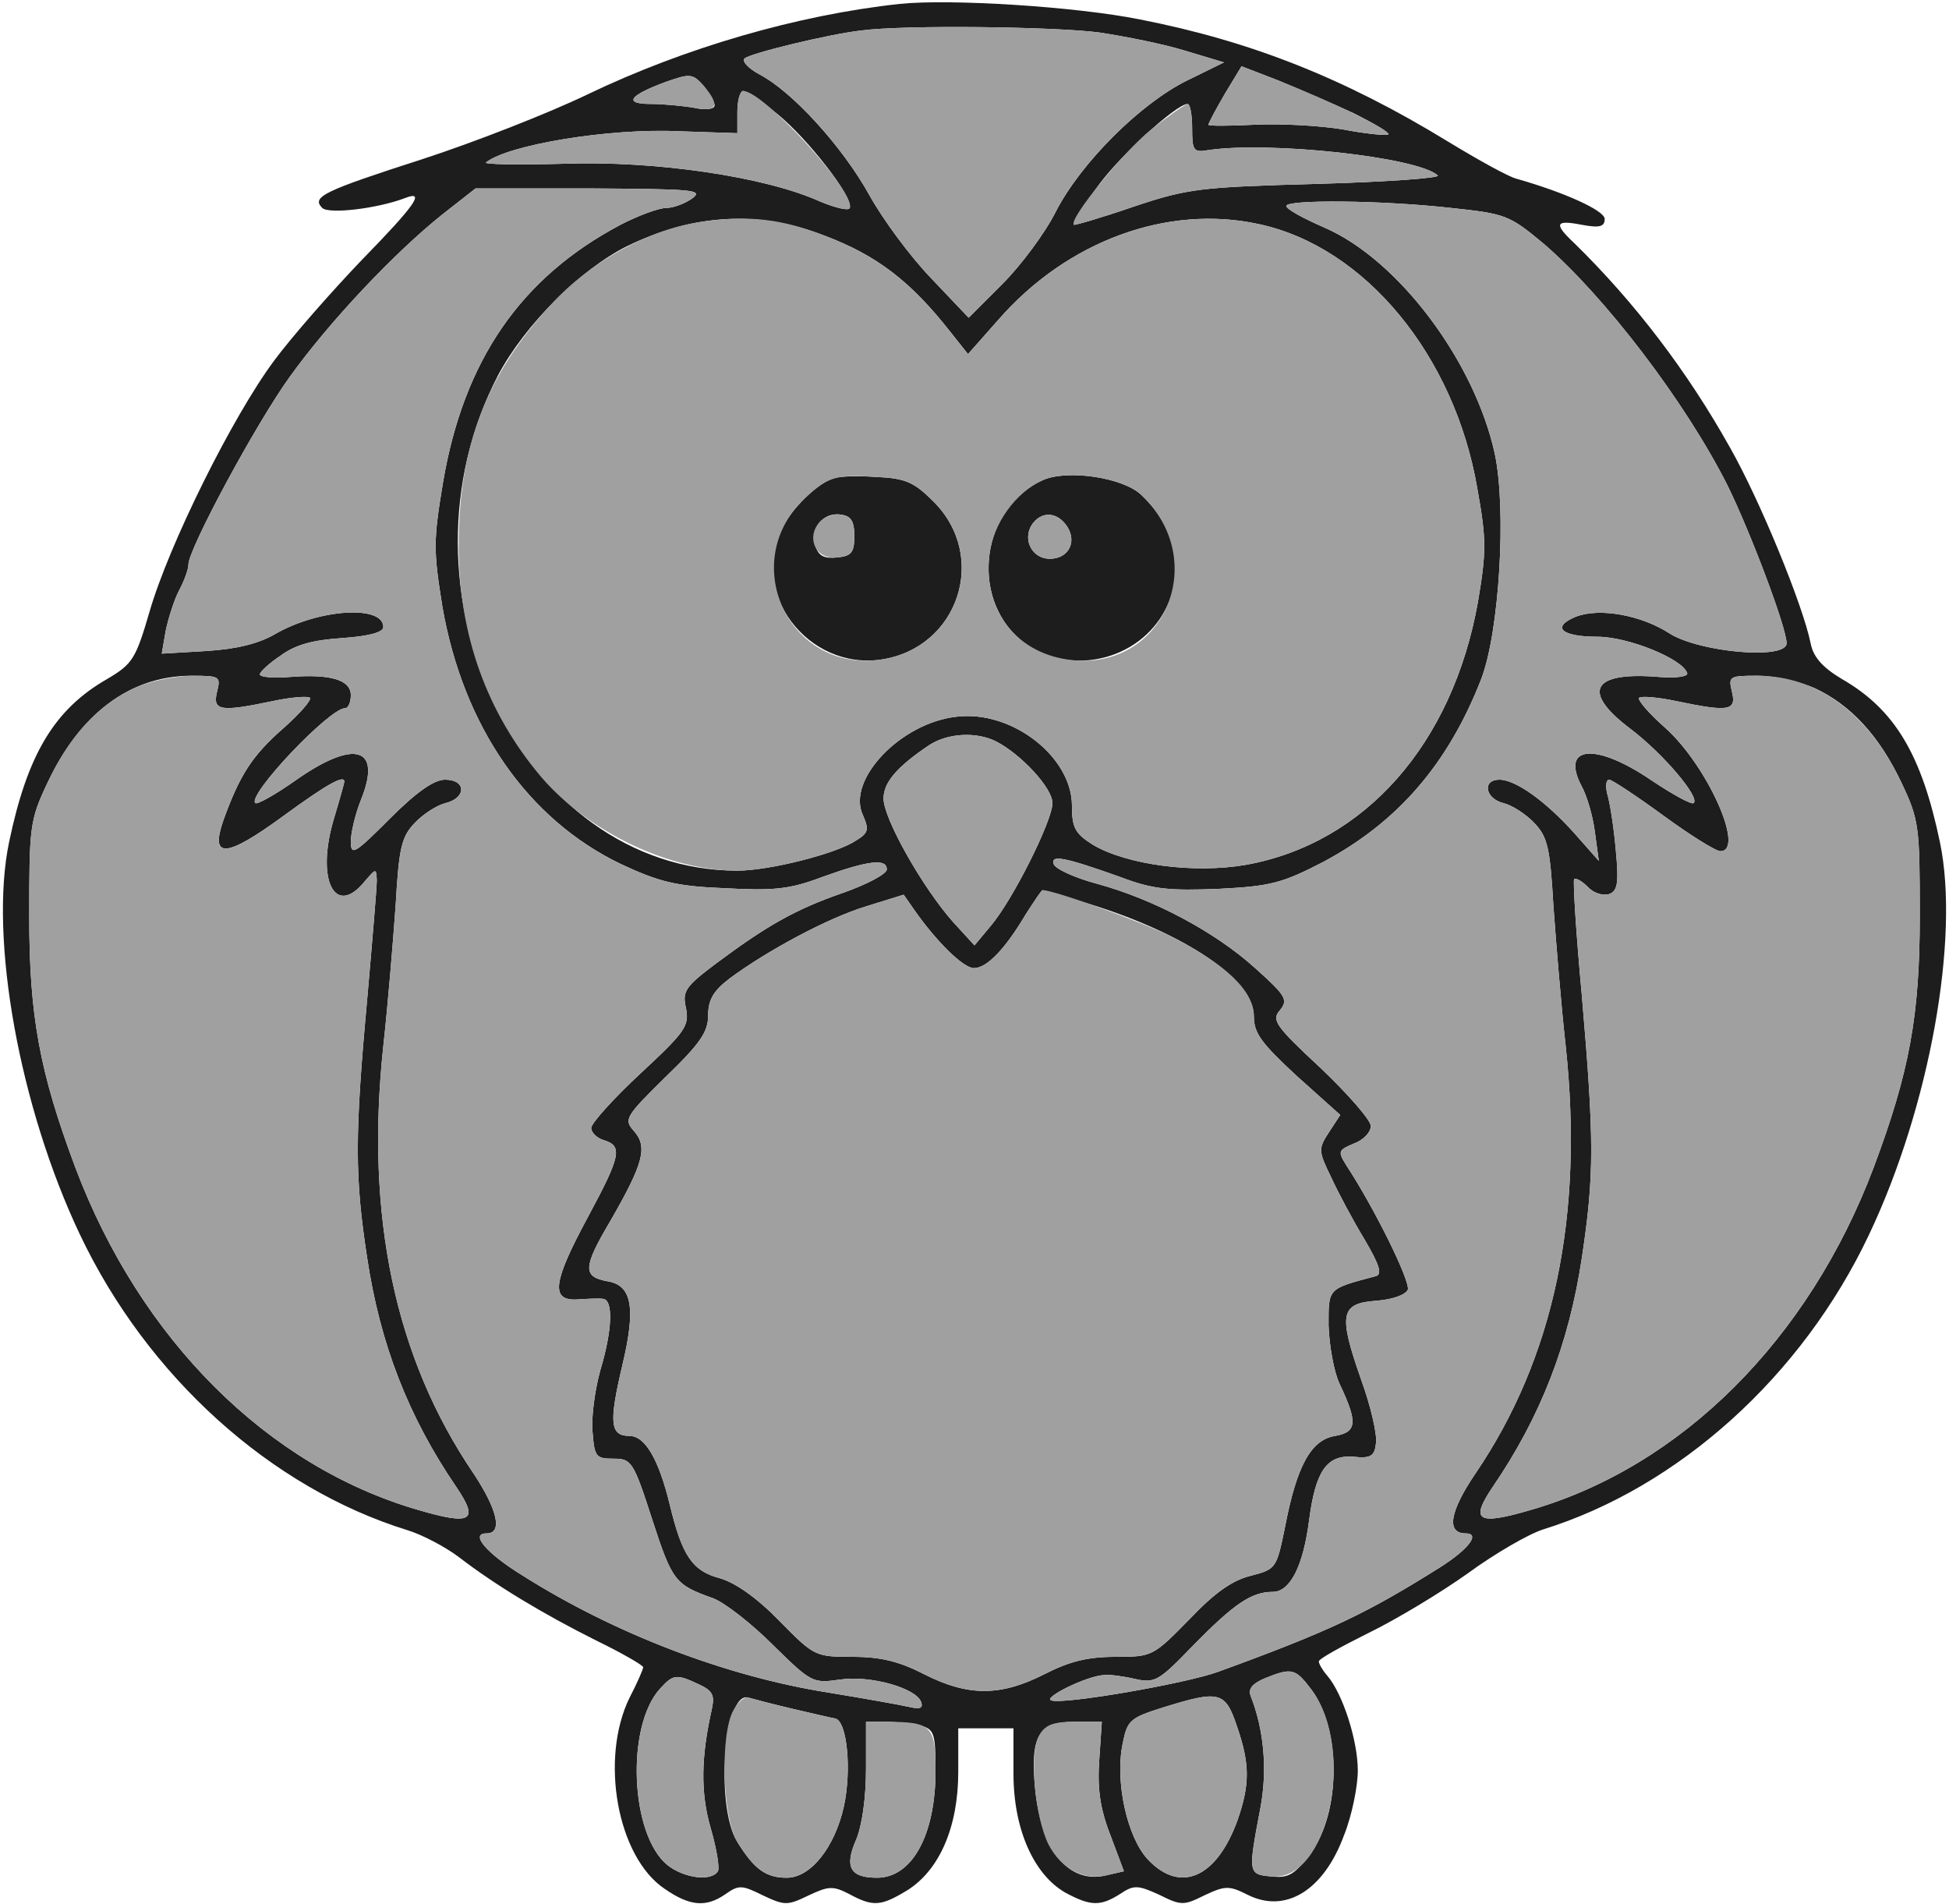 <!--?xml version="1.0" standalone="no"?-->

<svg xmlns="http://www.w3.org/2000/svg" width="300pt" height="293pt" viewBox="0 0 300 293" preserveAspectRatio="xMidYMid meet">
<g transform="translate(0,293) scale(0.1,-0.1)" fill="#1D1D1D" stroke="none">
<path style="position: relative;" class="node" id="node1" d="M1385 2924 c-158 -17 -332 -68 -480 -139 -60 -29 -175 -74 -255 -100
-152 -49 -171 -58 -154 -75 10 -10 85 -1 127 15 33 13 16 -11 -66 -95 -45 -47
-106 -116 -135 -155 -64 -86 -162 -283 -192 -387 -21 -72 -26 -80 -65 -103
-82 -47 -123 -117 -151 -251 -31 -148 16 -408 109 -604 104 -219 294 -390 504
-455 23 -7 59 -26 80 -42 56 -43 129 -87 211 -128 39 -19 72 -38 72 -41 0 -3
-9 -24 -21 -47 -46 -94 -19 -245 54 -294 39 -27 64 -29 94 -8 20 14 25 14 57
-2 34 -16 38 -16 71 0 30 14 37 15 62 2 37 -20 49 -19 90 6 49 31 78 97 78
182 l0 67 43 0 42 0 0 -70 c0 -85 31 -155 80 -183 39 -21 54 -21 84 -2 21 14
27 14 60 -1 34 -17 38 -17 70 -1 32 15 38 15 66 1 59 -30 118 7 149 92 12 30
21 75 21 99 0 46 -23 118 -47 146 -7 8 -13 18 -13 22 0 4 35 23 77 44 43 21
111 62 153 92 41 30 93 60 115 67 209 65 399 236 502 454 93 196 140 456 109
604 -28 134 -69 204 -151 251 -30 18 -44 34 -48 55 -12 59 -78 220 -124 301
-66 118 -147 224 -240 315 -32 30 -29 36 12 28 27 -5 35 -3 35 9 0 13 -62 41
-136 62 -12 3 -59 29 -105 57 -160 98 -305 155 -474 188 -99 20 -293 32 -370
24z m307 -44 c40 -6 100 -18 132 -28 l60 -18 -57 -28 c-71 -35 -163 -126 -202
-202 -16 -32 -53 -82 -82 -111 l-52 -52 -57 60 c-32 33 -75 91 -96 129 -41 74
-119 160 -170 186 -16 9 -26 19 -22 24 9 8 128 37 179 43 67 9 298 6 367 -3z
m391 -124 c32 -16 56 -30 54 -33 -3 -2 -35 1 -71 8 -37 6 -98 9 -136 7 -39 -2
-70 -2 -70 0 0 2 11 23 25 47 l26 43 57 -22 c31 -13 83 -35 115 -50z m-983 12
c0 -6 -13 -8 -31 -4 -17 3 -48 6 -67 6 -43 0 -34 13 23 34 37 13 41 13 58 -6
9 -11 17 -25 17 -30z m96 -13 c47 -38 118 -129 112 -145 -1 -5 -22 0 -46 10
-84 38 -253 63 -394 58 -70 -2 -124 -1 -120 2 34 27 189 53 297 48 l90 -3 0
33 c0 17 4 32 9 32 5 0 28 -16 52 -35z m639 -22 c0 -35 2 -38 25 -34 95 14
323 -11 353 -39 5 -4 -79 -10 -185 -13 -181 -5 -199 -7 -283 -35 -49 -17 -91
-29 -92 -28 -1 1 13 25 33 54 30 45 124 132 142 132 4 0 7 -17 7 -37z m-769
-108 c-11 -8 -29 -15 -40 -15 -12 0 -44 -12 -71 -26 -153 -81 -241 -208 -273
-396 -15 -90 -15 -105 -1 -192 32 -184 131 -327 275 -396 58 -27 84 -34 159
-37 75 -4 100 -2 150 17 72 26 100 29 100 12 0 -7 -30 -23 -67 -36 -75 -26
-118 -51 -196 -109 -48 -36 -52 -43 -46 -69 5 -27 -1 -36 -70 -100 -42 -39
-76 -77 -76 -84 0 -7 9 -16 20 -19 29 -9 25 -25 -25 -118 -54 -100 -58 -129
-17 -127 15 1 33 2 40 1 16 -1 15 -47 -4 -110 -8 -29 -14 -71 -12 -94 3 -39 5
-42 32 -42 28 0 31 -4 60 -94 31 -95 35 -100 94 -121 18 -7 59 -39 92 -72 59
-58 61 -59 103 -53 46 7 118 -13 125 -35 3 -9 -2 -11 -19 -7 -13 3 -69 13
-124 22 -158 25 -330 91 -472 181 -55 34 -80 64 -54 64 25 0 17 36 -20 92
-121 178 -167 396 -139 658 7 63 15 161 19 217 5 88 9 105 29 126 13 14 35 28
48 31 32 8 32 36 -1 36 -17 0 -44 -19 -85 -60 -54 -54 -60 -58 -60 -35 0 13 7
43 16 65 32 80 -10 93 -101 29 -31 -22 -60 -38 -62 -35 -13 12 114 146 138
146 5 0 9 9 9 20 0 24 -32 33 -95 28 -25 -2 -45 0 -45 4 0 4 14 17 32 29 23
17 50 24 95 27 42 3 63 9 63 17 0 34 -98 28 -165 -10 -27 -16 -61 -24 -108
-27 l-68 -4 6 35 c4 19 13 48 21 63 8 15 14 32 14 39 0 24 104 217 156 289 61
85 161 191 235 250 l51 40 176 0 c158 -1 175 -2 158 -15z m1167 -15 c85 -9 90
-11 143 -55 94 -81 218 -243 283 -372 35 -71 91 -219 91 -243 0 -26 -134 -14
-180 15 -43 28 -107 40 -144 26 -39 -16 -23 -31 33 -31 47 0 131 -34 138 -56
2 -5 -16 -8 -42 -6 -105 9 -122 -22 -45 -80 50 -38 107 -105 97 -114 -3 -3
-32 13 -65 35 -85 58 -140 54 -108 -8 9 -16 18 -48 21 -72 l6 -44 -38 43 c-44
49 -90 82 -115 82 -27 0 -22 -29 6 -36 13 -3 35 -17 48 -31 20 -21 24 -38 29
-126 4 -56 12 -154 19 -217 28 -262 -18 -480 -139 -658 -40 -59 -45 -92 -15
-92 23 0 5 -24 -39 -52 -113 -71 -169 -98 -342 -161 -49 -18 -239 -51 -257
-44 -13 4 55 38 82 39 8 1 30 -2 47 -6 31 -7 37 -3 90 52 62 63 89 82 122 82
27 0 47 40 56 110 10 76 27 101 68 98 27 -3 33 1 35 21 2 13 -8 57 -23 98 -35
100 -32 117 23 121 26 2 45 9 49 17 4 13 -51 125 -95 192 -13 21 -12 23 12 33
14 5 26 17 26 27 0 9 -35 49 -77 89 -70 65 -76 74 -63 89 13 16 10 22 -38 65
-62 56 -156 106 -244 130 -34 9 -64 23 -66 30 -5 15 16 11 103 -20 50 -19 75
-21 151 -18 80 4 98 9 160 41 115 61 193 151 244 282 28 73 39 260 21 346 -31
143 -149 300 -263 349 -32 14 -58 28 -58 33 0 10 146 9 253 -3z m-963 -43 c79
-30 131 -69 193 -148 l27 -34 46 52 c106 122 261 179 402 148 163 -35 301
-202 336 -407 14 -78 14 -97 1 -174 -39 -219 -174 -372 -357 -405 -80 -14
-184 0 -236 31 -27 17 -32 26 -32 60 0 75 -92 147 -177 137 -86 -9 -170 -97
-145 -151 10 -23 9 -28 -11 -40 -30 -20 -133 -46 -182 -46 -333 0 -541 432
-368 763 41 77 126 162 198 198 103 50 202 56 305 16z m-936 -702 c-7 -29 5
-31 86 -14 28 6 54 8 57 5 3 -3 -15 -24 -41 -47 -48 -42 -67 -72 -92 -141 -21
-60 3 -59 92 6 67 49 94 64 94 53 0 -2 -7 -27 -16 -57 -28 -93 1 -153 47 -97
18 21 18 21 19 2 0 -11 -7 -94 -15 -185 -19 -208 -19 -271 0 -395 20 -134 64
-246 137 -353 36 -53 24 -60 -58 -36 -232 67 -428 262 -528 527 -55 147 -71
233 -71 387 0 138 1 148 28 205 50 106 126 164 220 165 46 0 47 -1 41 -25z
m2459 6 c56 -26 100 -74 134 -146 27 -57 28 -67 28 -205 0 -154 -16 -240 -71
-387 -100 -265 -296 -460 -528 -527 -82 -24 -94 -17 -58 36 73 107 117 219
137 353 19 126 19 181 0 401 -9 97 -14 178 -12 181 3 2 12 -3 21 -12 9 -10 24
-14 33 -11 13 5 15 17 10 69 -3 34 -9 72 -13 85 -3 12 -2 22 3 22 4 0 42 -25
83 -55 41 -30 81 -55 88 -55 39 0 -20 132 -85 190 -25 22 -43 43 -40 46 3 3
29 1 57 -5 81 -17 93 -15 86 14 -6 24 -4 25 39 25 26 0 65 -9 88 -19z m-1260
-82 c39 -20 87 -72 87 -95 0 -27 -61 -149 -95 -189 l-25 -30 -33 36 c-47 53
-107 159 -107 190 0 25 21 49 70 82 29 19 73 21 103 6z m143 -250 c149 -46
254 -117 254 -173 0 -26 11 -41 66 -92 l67 -60 -17 -26 c-17 -26 -17 -29 3
-70 11 -24 34 -67 51 -95 23 -39 28 -54 18 -57 -75 -20 -73 -18 -73 -76 1 -30
8 -71 17 -90 28 -59 27 -74 -7 -80 -37 -6 -59 -46 -77 -140 -13 -64 -14 -65
-52 -75 -29 -7 -56 -26 -95 -67 -56 -57 -57 -58 -114 -58 -43 0 -71 -7 -110
-27 -67 -34 -117 -34 -184 0 -39 20 -67 27 -111 27 -57 0 -59 1 -112 55 -35
36 -68 59 -92 66 -42 11 -58 34 -77 113 -17 70 -38 106 -62 106 -30 0 -32 20
-11 109 21 88 15 123 -23 129 -38 7 -38 21 4 92 52 90 58 115 37 139 -16 18
-14 22 48 83 54 52 66 70 66 95 0 24 8 38 33 57 58 43 151 93 210 111 l58 18
16 -23 c35 -50 76 -90 92 -90 20 0 48 29 80 83 13 20 24 37 26 37 1 0 34 -10
71 -21z m343 -1210 c46 -62 45 -191 -3 -253 -23 -31 -33 -37 -59 -34 -36 3
-36 5 -17 105 11 58 6 120 -15 173 -4 11 3 19 22 27 42 17 47 15 72 -18z
m-944 9 c22 -10 25 -17 21 -37 -17 -75 -18 -130 -2 -185 9 -31 14 -61 11 -66
-10 -16 -51 -11 -77 9 -58 46 -65 214 -12 272 20 22 25 23 59 7z m145 -38 c30
-7 60 -14 66 -15 18 -5 25 -79 13 -135 -14 -63 -51 -110 -88 -110 -32 0 -50
13 -76 55 -35 56 -20 236 18 222 7 -2 37 -10 67 -17z m684 -27 c20 -58 20 -89
1 -144 -32 -89 -88 -114 -138 -61 -32 34 -51 120 -39 178 7 36 11 40 62 56 87
27 96 25 114 -29z m-486 1 c20 -6 22 -12 22 -70 0 -98 -36 -164 -90 -164 -41
0 -51 16 -32 59 9 22 15 64 15 109 l0 72 31 0 c17 0 41 -3 54 -6z m274 -53
c-3 -43 1 -74 17 -115 l21 -56 -26 -6 c-59 -15 -102 38 -111 136 -7 78 6 100
60 100 l43 0 -4 -59z"></path>
<path style="position: relative;" class="node" id="node2" d="M1280 2193 c-24 -9 -61 -46 -76 -75 -52 -99 39 -220 153 -203 118 18
165 158 80 243 -30 30 -43 36 -89 38 -29 2 -60 1 -68 -3z m35 -88 c0 -25 -4
-31 -27 -33 -19 -2 -28 2 -33 18 -8 27 12 52 39 48 16 -2 21 -10 21 -33z"></path>
<path style="position: relative;" class="node" id="node3" d="M1605 2191 c-94 -42 -113 -179 -34 -246 64 -53 166 -38 214 32 42 63
31 136 -29 192 -28 26 -113 39 -151 22z m38 -72 c15 -24 1 -49 -27 -49 -29 0
-44 33 -25 56 15 18 38 15 52 -7z"></path>
</g>
<g transform="translate(0,293) scale(0.1,-0.1)" fill="#A0A0A0" stroke="none">


<path style="position: relative;" class="node" id="node6" d="M1325 2883 c-51 -6 -170 -35 -179 -43 -4 -5 6 -15 22 -24 51 -26 129
-112 170 -186 21 -38 64 -96 96 -129 l57 -60 52 52 c29 29 66 79 82 111 39 76
131 167 202 202 l57 28 -60 18 c-32 10 -92 22 -132 28 -69 9 -300 12 -367 3z"></path>
<path style="position: relative;" class="node" id="node7" d="M1885 2785 c-14 -24 -25 -45 -25 -47 0 -2 31 -2 70 0 38 2 99 -1 136
-7 36 -7 68 -10 71 -8 5 6 -86 50 -169 83 l-57 22 -26 -43z"></path>
<path style="position: relative;" class="node" id="node8" d="M1025 2804 c-57 -21 -66 -34 -23 -34 19 0 50 -3 67 -6 35 -7 40 4 14
34 -17 19 -21 19 -58 6z"></path>
<path style="position: relative;" class="node" id="node9" d="M1135 2758 l0 -33 -90 3 c-108 5 -263 -21 -297 -48 -4 -3 50 -4 120
-2 141 5 310 -20 394 -58 24 -10 45 -15 46 -10 9 25 -133 180 -164 180 -5 0
-9 -15 -9 -32z"></path>
<path style="position: relative;" class="node" id="node10" d="M1771 2730 c-41 -33 -127 -138 -118 -146 1 -1 43 11 92 28 84 28 102
30 283 35 106 3 190 9 185 13 -30 28 -258 53 -353 39 -23 -4 -25 -1 -25 34 0
20 -3 37 -7 37 -3 0 -29 -18 -57 -40z"></path>
<path style="position: relative;" class="node" id="node11" d="M681 2600 c-74 -59 -174 -165 -235 -250 -52 -72 -156 -265 -156 -289
0 -7 -6 -24 -14 -39 -8 -15 -17 -44 -21 -63 l-6 -35 68 4 c47 3 81 11 108 27
67 38 165 44 165 10 0 -8 -21 -14 -63 -17 -45 -3 -72 -10 -95 -27 -18 -12 -32
-25 -32 -29 0 -4 20 -6 45 -4 63 5 95 -4 95 -28 0 -11 -4 -20 -9 -20 -24 0
-151 -134 -138 -146 2 -3 31 13 62 35 91 64 133 51 101 -29 -9 -22 -16 -52
-16 -65 0 -23 6 -19 60 35 41 41 68 60 85 60 33 0 33 -28 1 -36 -13 -3 -35
-17 -48 -31 -20 -21 -24 -38 -29 -126 -4 -56 -12 -154 -19 -217 -28 -262 18
-480 139 -658 37 -56 45 -92 20 -92 -26 0 -1 -30 54 -64 142 -90 314 -156 472
-181 55 -9 111 -19 124 -22 17 -4 22 -2 19 7 -7 22 -79 42 -125 35 -42 -6 -44
-5 -103 53 -33 33 -74 65 -92 72 -59 21 -63 26 -94 121 -29 90 -32 94 -60 94
-27 0 -29 3 -32 42 -2 23 4 65 12 94 19 63 20 109 4 110 -7 1 -25 0 -40 -1
-41 -2 -37 27 17 127 50 93 54 109 25 118 -11 3 -20 12 -20 19 0 7 34 45 76
84 69 64 75 73 70 100 -6 26 -2 33 46 69 78 58 121 83 196 109 37 13 67 29 67
36 0 17 -28 14 -100 -12 -50 -19 -75 -21 -150 -17 -75 3 -101 10 -159 37 -144
69 -243 212 -275 396 -14 87 -14 102 1 192 32 188 120 315 273 396 27 14 59
26 71 26 11 0 29 7 40 15 17 13 0 14 -158 15 l-176 0 -51 -40z"></path>
<path style="position: relative;" class="node" id="node12" d="M1980 2613 c0 -5 26 -19 58 -33 114 -49 232 -206 263 -349 18 -86 7
-273 -21 -346 -51 -131 -129 -221 -244 -282 -62 -32 -80 -37 -160 -41 -76 -3
-101 -1 -151 18 -87 31 -108 35 -103 20 2 -7 32 -21 66 -30 88 -24 182 -74
244 -130 48 -43 51 -49 38 -65 -13 -15 -7 -24 63 -89 42 -40 77 -80 77 -89 0
-10 -12 -22 -26 -27 -24 -10 -25 -12 -12 -33 44 -67 99 -179 95 -192 -4 -8
-23 -15 -49 -17 -55 -4 -58 -21 -23 -121 15 -41 25 -85 23 -98 -2 -20 -8 -24
-35 -21 -41 3 -58 -22 -68 -98 -9 -70 -29 -110 -56 -110 -33 0 -60 -19 -122
-82 -53 -55 -59 -59 -90 -52 -17 4 -39 7 -47 6 -27 -1 -95 -35 -82 -39 18 -7
208 26 257 44 173 63 229 90 342 161 44 28 62 52 39 52 -30 0 -25 33 15 92
121 178 167 396 139 658 -7 63 -15 161 -19 217 -5 88 -9 105 -29 126 -13 14
-35 28 -48 31 -28 7 -33 36 -6 36 25 0 71 -33 115 -82 l38 -43 -6 44 c-3 24
-12 56 -21 72 -32 62 23 66 108 8 33 -22 62 -38 65 -35 10 9 -47 76 -97 114
-77 58 -60 89 45 80 26 -2 44 1 42 6 -7 22 -91 56 -138 56 -56 0 -72 15 -33
31 37 14 101 2 144 -26 46 -29 180 -41 180 -15 0 24 -56 172 -91 243 -65 129
-189 291 -283 372 -53 44 -58 46 -143 55 -107 12 -253 13 -253 3z"></path>
<path style="position: relative;" class="node" id="node13" d="M1082 2589 c-81 -11 -172 -60 -234 -128 -99 -107 -142 -218 -142
-371 0 -137 43 -257 128 -357 73 -84 196 -143 301 -143 49 0 152 26 182 46 20
12 21 17 11 40 -25 54 59 142 145 151 85 10 177 -62 177 -137 0 -34 5 -43 32
-60 52 -31 156 -45 236 -31 183 33 318 186 357 405 13 77 13 96 -1 174 -35
205 -173 372 -336 407 -141 31 -296 -26 -402 -148 l-46 -52 -27 34 c-62 79
-114 118 -193 148 -66 26 -117 32 -188 22z m355 -431 c85 -85 38 -225 -80
-243 -144 -22 -224 153 -115 251 33 30 46 34 106 30 46 -2 59 -8 89 -38z m319
11 c110 -103 33 -276 -113 -254 -81 12 -130 78 -120 161 5 47 40 96 82 115 38
17 123 4 151 -22z"></path>
<path style="position: relative;" class="node" id="node14" d="M1261 2126 c-21 -25 -4 -58 27 -54 23 2 27 8 27 33 0 23 -5 31 -21
33 -11 2 -26 -4 -33 -12z"></path>
<path style="position: relative;" class="node" id="node15" d="M1591 2126 c-19 -23 -4 -56 25 -56 28 0 42 25 27 49 -14 22 -37 25
-52 7z"></path>
<path style="position: relative;" class="node" id="node16" d="M205 1870 c-55 -26 -99 -74 -132 -145 -27 -57 -28 -67 -28 -205 0
-154 16 -240 71 -387 100 -265 296 -460 528 -527 82 -24 94 -17 58 36 -73 107
-117 219 -137 353 -19 124 -19 187 0 395 8 91 15 174 15 185 -1 19 -1 19 -19
-2 -46 -56 -75 4 -47 97 9 30 16 55 16 57 0 11 -27 -4 -94 -53 -89 -65 -113
-66 -92 -6 25 69 44 99 92 141 26 23 44 44 41 47 -3 3 -29 1 -57 -5 -81 -17
-93 -15 -86 14 6 24 5 25 -41 25 -27 -1 -66 -9 -88 -20z"></path>
<path style="position: relative;" class="node" id="node17" d="M2666 1865 c7 -29 -5 -31 -86 -14 -28 6 -54 8 -57 5 -3 -3 15 -24 40
-46 65 -58 124 -190 85 -190 -7 0 -47 25 -88 55 -41 30 -79 55 -83 55 -5 0 -6
-10 -3 -22 4 -13 10 -51 13 -85 5 -52 3 -64 -10 -69 -9 -3 -24 1 -33 11 -9 9
-18 14 -21 12 -2 -3 3 -84 12 -181 19 -220 19 -275 0 -401 -20 -134 -64 -246
-137 -353 -36 -53 -24 -60 58 -36 232 67 428 262 528 527 55 147 71 233 71
387 0 138 -1 148 -28 205 -50 106 -129 165 -222 165 -43 0 -45 -1 -39 -25z"></path>
<path style="position: relative;" class="node" id="node18" d="M1430 1783 c-49 -33 -70 -57 -70 -82 0 -31 60 -137 107 -190 l33 -36
25 30 c34 40 95 162 95 189 0 23 -48 75 -87 95 -30 15 -74 13 -103 -6z"></path>
<path style="position: relative;" class="node" id="node19" d="M1579 1523 c-32 -54 -60 -83 -80 -83 -16 0 -57 40 -92 90 l-16 23
-58 -18 c-59 -18 -152 -68 -210 -111 -25 -19 -33 -33 -33 -57 0 -25 -12 -43
-66 -95 -62 -61 -64 -65 -48 -83 21 -24 15 -49 -37 -139 -42 -71 -42 -85 -4
-92 38 -6 44 -41 23 -129 -21 -89 -19 -109 11 -109 24 0 45 -36 62 -106 19
-79 35 -102 77 -113 24 -7 57 -30 92 -66 53 -54 55 -55 112 -55 44 0 72 -7
111 -27 67 -34 117 -34 184 0 39 20 67 27 110 27 57 0 58 1 114 58 39 41 66
60 95 67 38 10 39 11 52 75 18 94 40 134 77 140 34 6 35 21 7 80 -9 19 -16 60
-17 90 0 58 -2 56 73 76 10 3 5 18 -18 57 -17 28 -40 71 -51 95 -20 41 -20 44
-3 70 l17 26 -67 60 c-55 51 -66 66 -66 92 0 39 -43 80 -128 123 -44 22 -179
71 -197 71 -2 0 -13 -17 -26 -37z"></path>


<path style="position: relative;" class="node" id="node22" d="M1947 347 c-19 -8 -26 -16 -22 -27 21 -53 26 -115 15 -173 -19 -100
-19 -102 17 -105 87 -9 131 194 62 287 -25 33 -30 35 -72 18z"></path>
<path style="position: relative;" class="node" id="node23" d="M1016 331 c-53 -58 -46 -226 12 -272 26 -20 67 -25 77 -9 3 5 -2 35
-11 66 -16 55 -15 110 2 185 4 20 1 27 -21 37 -34 16 -39 15 -59 -7z"></path>
<path style="position: relative;" class="node" id="node24" d="M1129 298 c-21 -37 -17 -167 6 -203 26 -42 44 -55 76 -55 37 0 74 47
88 110 12 56 5 130 -13 135 -6 1 -36 8 -66 15 -30 7 -60 15 -67 17 -6 3 -17
-6 -24 -19z"></path>
<path style="position: relative;" class="node" id="node25" d="M1790 302 c-51 -16 -55 -20 -62 -56 -12 -58 7 -144 39 -178 50 -53
106 -28 138 61 19 55 19 86 -1 144 -18 54 -27 56 -114 29z"></path>
<path style="position: relative;" class="node" id="node26" d="M1333 208 c0 -45 -6 -87 -15 -109 -19 -43 -9 -59 32 -59 54 0 90 66
90 164 0 70 -6 76 -76 76 l-31 0 0 -72z"></path>
<path style="position: relative;" class="node" id="node27" d="M1599 258 c-15 -28 -6 -125 15 -167 20 -38 55 -56 90 -47 l26 6 -21
56 c-16 41 -20 72 -17 115 l4 59 -43 0 c-33 0 -45 -5 -54 -22z"></path>





</g>
</svg>
